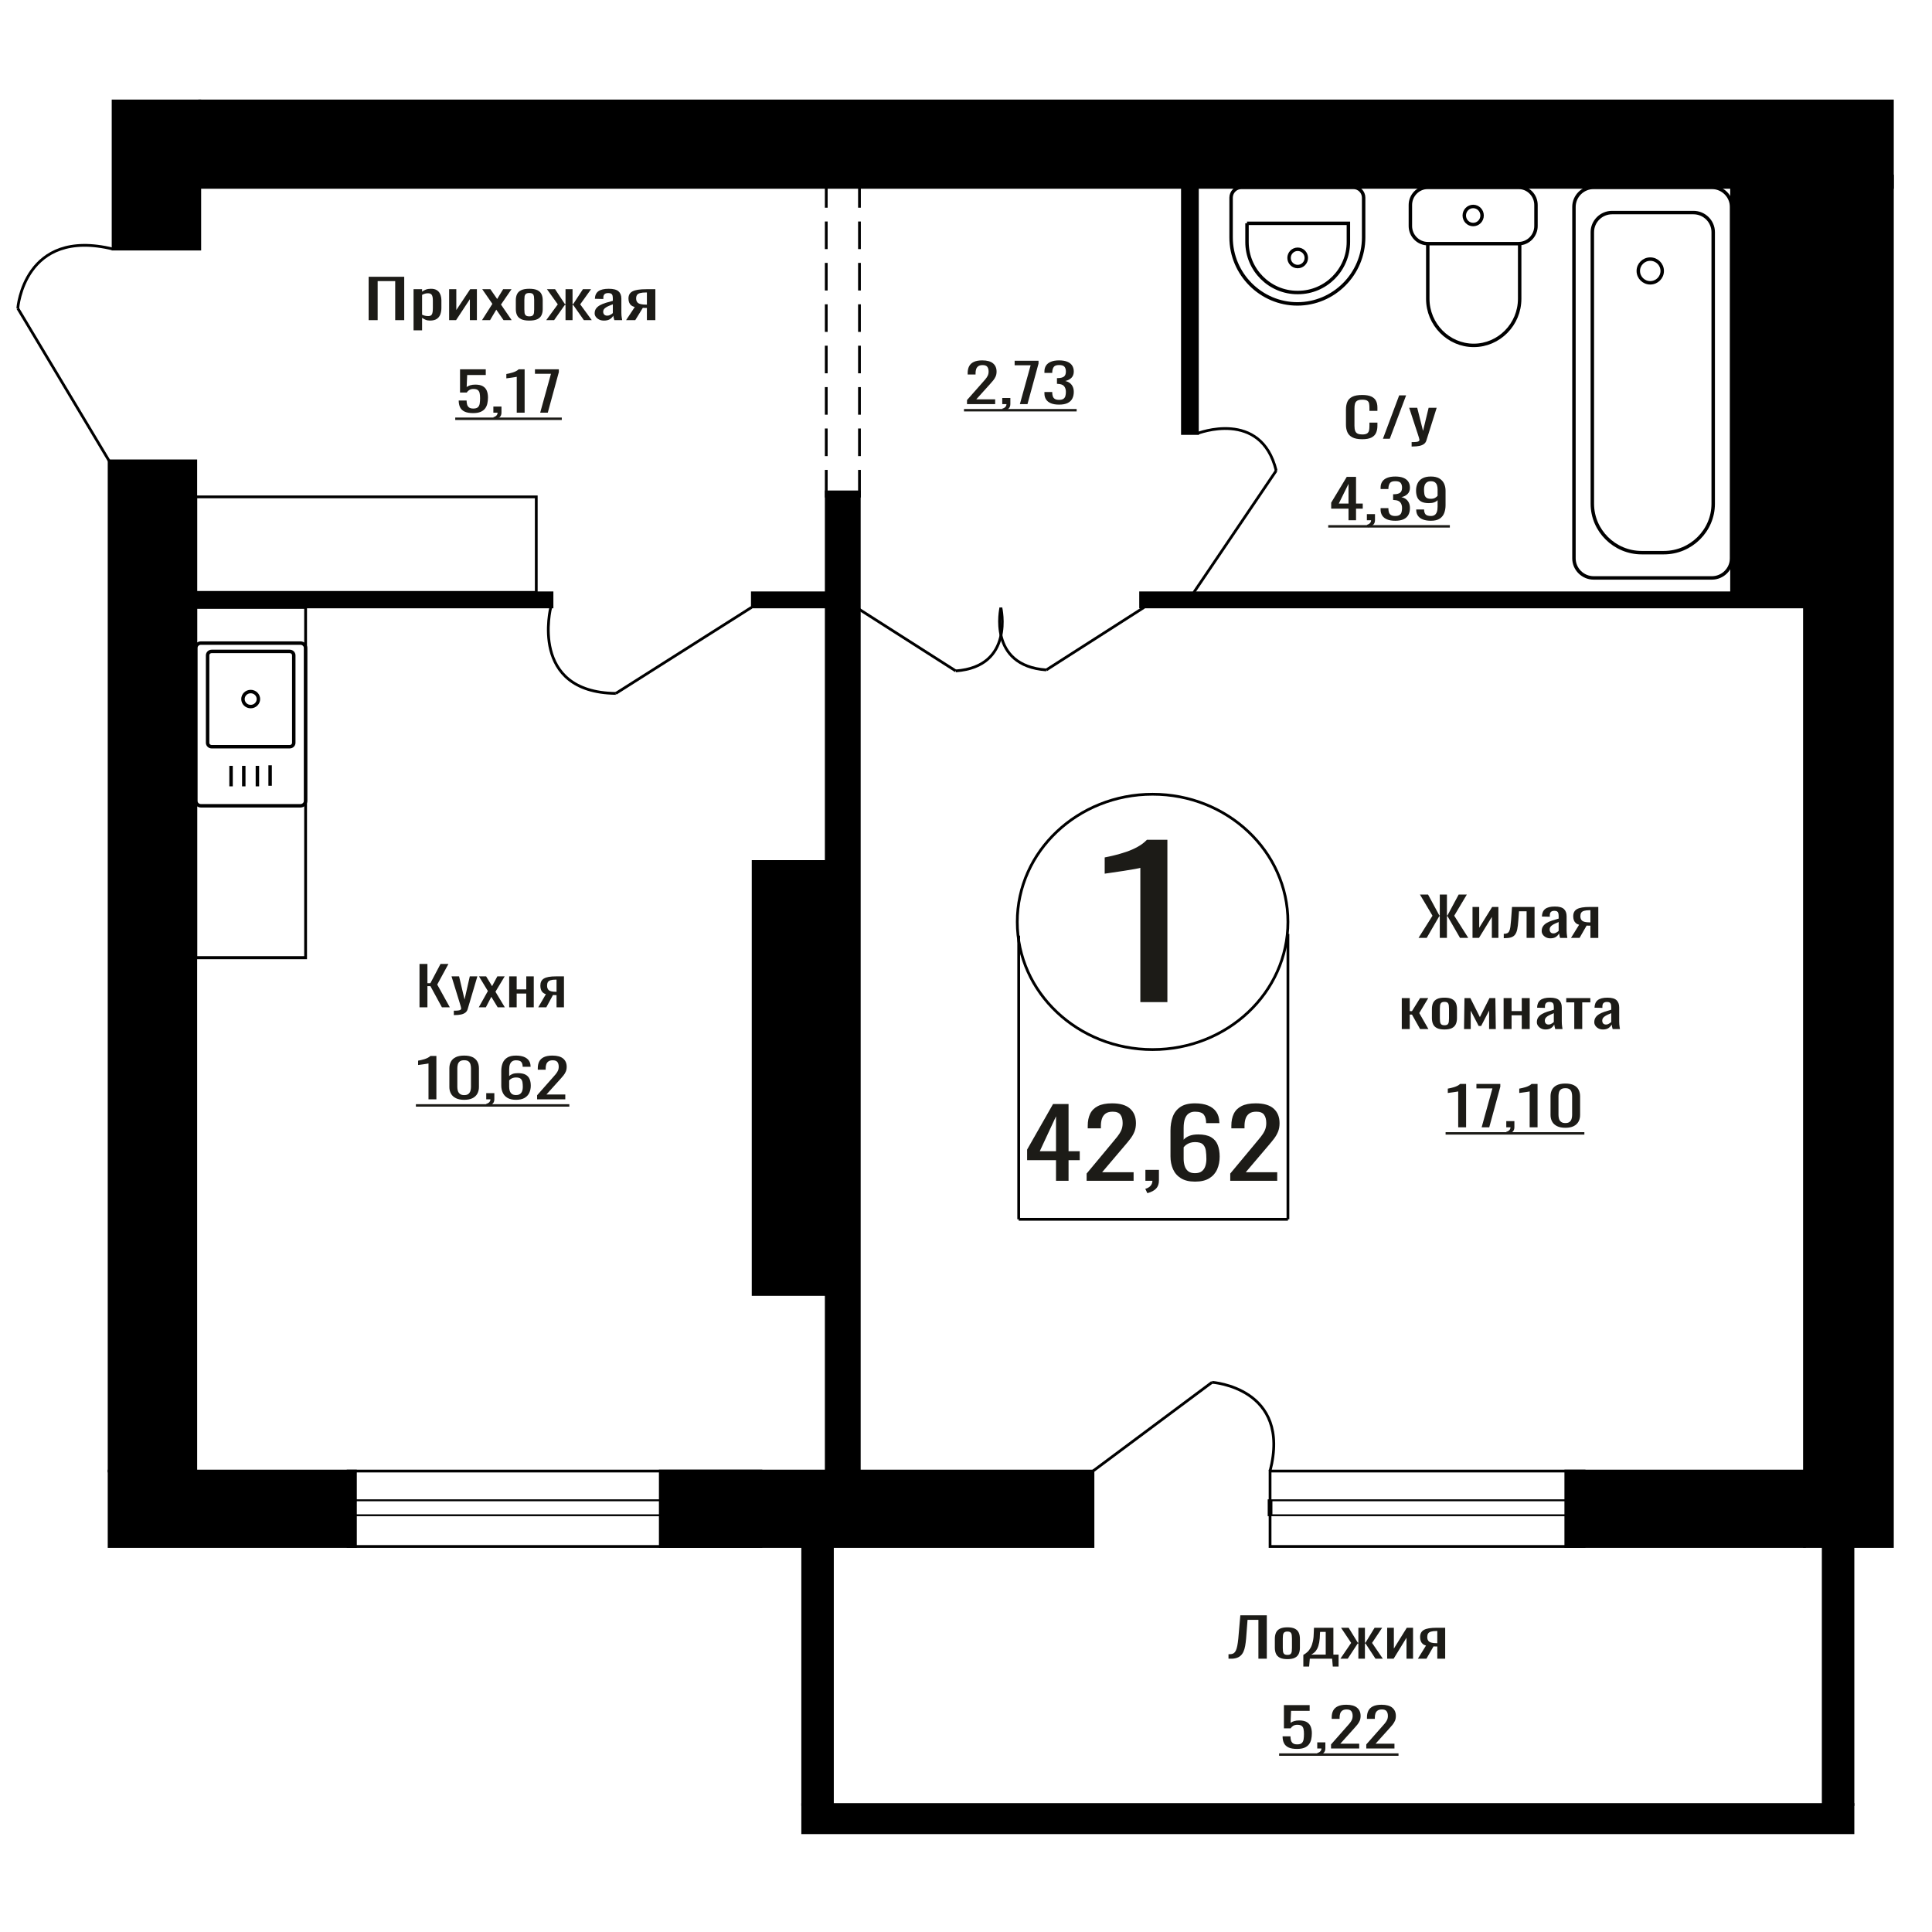 <?xml version="1.0" encoding="UTF-8"?>
<!DOCTYPE svg PUBLIC "-//W3C//DTD SVG 1.1//EN" "http://www.w3.org/Graphics/SVG/1.1/DTD/svg11.dtd">
<!-- Creator: CorelDRAW 2019 -->
<svg xmlns="http://www.w3.org/2000/svg" xml:space="preserve" width="140mm" height="140mm" version="1.1" style="shape-rendering:geometricPrecision; text-rendering:geometricPrecision; image-rendering:optimizeQuality; fill-rule:evenodd; clip-rule:evenodd"
viewBox="0 0 14000 14000"
 xmlns:xlink="http://www.w3.org/1999/xlink">
 <defs>
  <style type="text/css">
   <![CDATA[
    .str1 {stroke:black;stroke-width:25;stroke-miterlimit:22.926}
    .str0 {stroke:black;stroke-width:20;stroke-miterlimit:22.926}
    .str2 {stroke:black;stroke-width:20;stroke-miterlimit:22.926;stroke-dasharray:200 100}
    .fil1 {fill:none}
    .fil3 {fill:black}
    .fil2 {fill:#1C1B17}
    .fil0 {fill:#1C1B17;fill-rule:nonzero}
   ]]>
  </style>
 </defs>
 <g id="Слой_x0020_1">
  <polygon class="fil0" points="3039.9,7299.43 3039.9,6985.1 3097.26,6985.1 3097.26,7124.8 3118.58,7124.8 3192.19,6985.1 3249.56,6985.1 3168.33,7134.5 3259.71,7299.43 3202.35,7299.43 3119.09,7146.15 3097.26,7146.15 3097.26,7299.43 "/>
  <path id="1" class="fil0" d="M3288.63 7355.7l0 -31.82c13.2,0 23.69,-0.45 31.48,-1.36 7.78,-0.91 13.37,-2.59 16.76,-5.05 3.38,-2.45 5.07,-5.88 5.07,-10.28 0,-2.33 -1.19,-7.5 -3.56,-15.52 -2.37,-8.02 -4.9,-16.56 -7.61,-25.61l-58.88 -190.93 54.82 0 39.6 167.64 38.07 -167.64 54.83 0 -70.06 236.72c-3.05,10.86 -8.63,19.47 -16.75,25.8 -8.13,6.34 -18.53,10.93 -31.22,13.78 -12.69,2.85 -28.01,4.27 -45.94,4.27l-6.61 0z"/>
  <polygon id="2" class="fil0" points="3469.36,7299.43 3535.35,7181.46 3470.89,7075.13 3522.66,7075.13 3565.81,7146.15 3603.89,7075.13 3657.18,7075.13 3590.18,7186.5 3658.2,7299.43 3606.43,7299.43 3560.24,7223.37 3520.64,7299.43 "/>
  <polygon id="3" class="fil0" points="3689.69,7299.43 3689.69,7075.13 3744.01,7075.13 3744.01,7169.43 3813.55,7169.43 3813.55,7075.13 3867.86,7075.13 3867.86,7299.43 3813.55,7299.43 3813.55,7199.7 3744.01,7199.7 3744.01,7299.43 "/>
  <path id="4" class="fil0" d="M3900.36 7299.43l55.34 -95.07c-9.48,-2.85 -17.18,-7.12 -23.11,-12.81 -5.91,-5.69 -10.23,-12.68 -12.93,-20.96 -2.71,-8.27 -4.07,-17.59 -4.07,-27.94 0,-11.9 2.02,-22.12 6.09,-30.65 4.06,-8.54 10.49,-15.53 19.3,-20.96 8.79,-5.43 20.47,-9.44 35.02,-12.03 14.56,-2.59 32.49,-3.88 53.82,-3.88l56.85 0 0 224.3 -53.82 0 0 -88.48c-5.41,0 -9.98,-0.06 -13.7,-0.19 -3.72,-0.13 -7.78,-0.33 -12.19,-0.58l-48.22 89.25 -58.38 0zm126.41 -112.54c0.67,0 1.78,0 3.29,0 1.52,0 2.46,0 2.79,0l0 -88.09c-0.33,0 -1.27,0 -2.79,0 -1.51,0 -2.45,0 -2.78,0 -15.91,0 -28.52,1.49 -37.82,4.47 -9.31,2.97 -15.83,7.63 -19.56,13.97 -3.71,6.33 -5.57,14.81 -5.57,25.41 0,14.75 4.3,25.75 12.94,32.99 8.63,7.24 25.13,10.99 49.5,11.25z"/>
  <path class="fil0" d="M8263.32 7261.84l0 -973.05c-1.23,0.96 -14.96,3.87 -41.23,8.71 -26.26,4.84 -55.88,9.68 -88.85,14.52 -32.98,4.84 -62.29,9.2 -87.94,13.07 -25.65,3.88 -39.08,5.81 -40.3,5.81l0 -117.64c20.76,-3.87 44.88,-9.19 72.37,-15.97 27.47,-6.78 55.56,-15.01 84.26,-24.69 28.71,-9.68 56.19,-21.78 82.45,-36.31 26.25,-14.52 48.54,-31.46 66.87,-50.83l148.38 0 0 1176.38 -196.01 0z"/>
  <polygon class="fil0" points="2671.3,2319.95 2671.3,2005.62 2929.12,2005.62 2929.12,2319.95 2863.8,2319.95 2863.8,2037.05 2736.63,2037.05 2736.63,2319.95 "/>
  <path id="1" class="fil0" d="M2996.77 2393.68l0 -298.03 61.85 0 0 17.85c7.31,-5.69 16.18,-10.6 26.59,-14.74 10.4,-4.14 22.73,-6.21 36.99,-6.21 17.36,0 31.12,3.04 41.34,9.12 10.22,6.08 17.83,13.71 22.84,22.89 5,9.19 8.28,18.5 9.83,27.94 1.53,9.44 2.31,17.53 2.31,24.26l0 54.32c0,15.79 -2.31,30.73 -6.95,44.83 -4.61,14.09 -13,25.48 -25.14,34.14 -12.14,8.67 -29.2,13 -51.16,13 -11.94,0 -22.55,-2 -31.8,-6.01 -9.24,-4.01 -17.54,-8.6 -24.85,-13.78l0 90.42 -61.85 0zm106.36 -103.22c10.79,0 18.5,-2.65 23.12,-7.96 4.64,-5.3 7.53,-12.48 8.67,-21.54 1.16,-9.05 1.75,-19.01 1.75,-29.88l0 -54.32c0,-9.32 -0.78,-17.92 -2.33,-25.81 -1.53,-7.89 -4.81,-14.16 -9.82,-18.82 -5.02,-4.66 -12.91,-6.99 -23.7,-6.99 -8.1,0 -15.8,1.17 -23.13,3.5 -7.32,2.32 -13.68,5.04 -19.07,8.15l0 143.58c5.78,2.84 12.34,5.24 19.65,7.18 7.33,1.94 15.61,2.91 24.86,2.91z"/>
  <polygon id="2" class="fil0" points="3254.59,2319.95 3254.59,2095.65 3306.61,2095.65 3306.61,2246.61 3407.19,2095.65 3455.76,2095.65 3455.76,2319.95 3404.88,2319.95 3404.88,2167.83 3304.88,2319.95 "/>
  <polygon id="3" class="fil0" points="3492.74,2319.95 3567.9,2201.98 3494.49,2095.65 3553.45,2095.65 3602.58,2166.67 3645.94,2095.65 3706.63,2095.65 3630.33,2207.02 3707.8,2319.95 3648.83,2319.95 3596.23,2243.89 3551.14,2319.95 "/>
  <path id="4" class="fil0" d="M3835.57 2323.05c-24.67,0 -44.14,-3.36 -58.4,-10.09 -14.26,-6.72 -24.37,-16.29 -30.35,-28.71 -5.97,-12.42 -8.96,-27.04 -8.96,-43.85l0 -65.2c0,-16.81 2.99,-31.43 8.96,-43.85 5.98,-12.42 16.09,-21.99 30.35,-28.71 14.26,-6.73 33.73,-10.09 58.4,-10.09 24.65,0 44.02,3.36 58.09,10.09 14.07,6.72 24.09,16.29 30.07,28.71 5.97,12.42 8.95,27.04 8.95,43.85l0 65.2c0,16.81 -2.98,31.43 -8.95,43.85 -5.98,12.42 -16,21.99 -30.07,28.71 -14.07,6.73 -33.44,10.09 -58.09,10.09zm0 -30.65c11.94,0 20.31,-2.33 25.14,-6.99 4.81,-4.65 7.7,-10.8 8.67,-18.43 0.97,-7.63 1.45,-15.59 1.45,-23.87l0 -70.23c0,-8.54 -0.48,-16.56 -1.45,-24.06 -0.97,-7.51 -3.86,-13.65 -8.67,-18.44 -4.83,-4.78 -13.2,-7.18 -25.14,-7.18 -11.95,0 -20.43,2.4 -25.45,7.18 -5,4.79 -8,10.93 -8.95,18.44 -0.97,7.5 -1.45,15.52 -1.45,24.06l0 70.23c0,8.28 0.48,16.24 1.45,23.87 0.95,7.63 3.95,13.78 8.95,18.43 5.02,4.66 13.5,6.99 25.45,6.99z"/>
  <polygon id="5" class="fil0" points="3958.11,2319.95 4041.93,2205.47 3963.31,2095.65 4022.28,2095.65 4093.39,2203.53 4098,2203.53 4098,2095.65 4148.88,2095.65 4148.88,2203.53 4153.51,2203.53 4224.03,2095.65 4282.99,2095.65 4204.38,2205.47 4288.19,2319.95 4230.97,2319.95 4153.51,2209.74 4148.88,2209.74 4148.88,2319.95 4098,2319.95 4098,2209.74 4092.8,2209.74 4015.34,2319.95 "/>
  <path id="6" class="fil0" d="M4376.07 2323.05c-13.1,0 -24.66,-2.52 -34.68,-7.56 -10.03,-5.05 -17.92,-11.52 -23.7,-19.41 -5.78,-7.89 -8.67,-16.23 -8.67,-25.03 0,-13.97 3.47,-25.74 10.4,-35.31 6.94,-9.57 16.47,-17.66 28.61,-24.25 12.14,-6.6 26.21,-12.36 42.2,-17.27 16,-4.92 32.87,-9.7 50.59,-14.36l0 -15.91c0,-9.05 -0.77,-16.56 -2.32,-22.51 -1.53,-5.95 -4.72,-10.41 -9.53,-13.39 -4.82,-2.97 -12.04,-4.46 -21.68,-4.46 -8.47,0 -15.31,1.3 -20.53,3.88 -5.2,2.59 -8.95,6.28 -11.26,11.06 -2.32,4.79 -3.47,10.41 -3.47,16.88l0 11.26 -61.28 -1.56c0.77,-24.83 9.25,-43.14 25.44,-54.91 16.18,-11.77 41.23,-17.65 75.15,-17.65 33.13,0 56.66,6.08 70.53,18.24 13.86,12.15 20.81,29.75 20.81,52.77l0 102.45c0,6.98 0.28,13.71 0.86,20.18 0.58,6.47 1.36,12.48 2.31,18.04 0.97,5.57 1.83,10.8 2.61,15.72l-56.66 0c-1.16,-4.14 -2.6,-9.38 -4.33,-15.72 -1.74,-6.33 -3,-12.09 -3.76,-17.27 -3.85,8.8 -11.27,17.01 -22.25,24.65 -11,7.63 -26.12,11.44 -45.39,11.44zm24.28 -35.7c6.17,0 11.95,-1.16 17.34,-3.49 5.41,-2.33 10.22,-4.98 14.46,-7.95 4.24,-2.98 7.13,-5.37 8.67,-7.18l0 -63.65c-9.63,3.63 -18.69,7.25 -27.17,10.87 -8.47,3.62 -15.89,7.44 -22.25,11.45 -6.36,4.01 -11.37,8.54 -15.03,13.58 -3.67,5.04 -5.5,10.8 -5.5,17.27 0,9.05 2.5,16.17 7.52,21.34 5.01,5.18 12.32,7.76 21.96,7.76z"/>
  <path id="7" class="fil0" d="M4536.77 2319.95l63.02 -95.07c-10.79,-2.85 -19.56,-7.12 -26.31,-12.81 -6.73,-5.69 -11.65,-12.68 -14.73,-20.96 -3.09,-8.27 -4.64,-17.59 -4.64,-27.94 0,-11.9 2.31,-22.12 6.95,-30.65 4.61,-8.54 11.94,-15.53 21.97,-20.96 10.01,-5.43 23.31,-9.44 39.88,-12.03 16.58,-2.59 37,-3.88 61.28,-3.88l64.75 0 0 224.3 -61.29 0 0 -88.48c-6.17,0 -11.37,-0.06 -15.6,-0.19 -4.24,-0.13 -8.86,-0.33 -13.88,-0.58l-54.91 89.25 -66.49 0zm143.95 -112.54c0.76,0 2.03,0 3.76,0 1.73,0 2.8,0 3.17,0l0 -88.09c-0.37,0 -1.44,0 -3.17,0 -1.73,0 -2.8,0 -3.18,0 -18.11,0 -32.47,1.49 -43.06,4.47 -10.61,2.97 -18.03,7.63 -22.27,13.97 -4.23,6.33 -6.35,14.81 -6.35,25.41 0,14.75 4.9,25.75 14.73,32.99 9.84,7.24 28.62,10.99 56.37,11.25z"/>
  <ellipse class="fil1 str0" cx="8352.15" cy="6680.46" rx="980.65" ry="925.11"/>
  <line class="fil1 str0" x1="7381.89" y1="6780.12" x2="7381.89" y2= "8835.51" />
  <line class="fil1 str0" x1="9332.81" y1="6767.39" x2="9332.81" y2= "8835.5" />
  <line class="fil1 str0" x1="7381.89" y1="8835.5" x2="9332.81" y2= "8835.5" />
  <path class="fil0" d="M7652.26 8556.26l0 -149.02 -209.39 0 0 -76.91 187.99 -330.31 112.27 0 0 341.99 81.08 0 0 65.23 -81.08 0 0 149.02 -90.87 0zm-117.62 -214.25l117.62 0 0 -252.71 -117.62 252.71z"/>
  <path id="1" class="fil0" d="M7874.11 8556.26l0 -52.19 183.55 -220.43c13.66,-16.48 26.28,-31.82 37.86,-46.01 11.58,-14.2 21.08,-29.19 28.52,-44.98 7.42,-15.8 11.13,-34 11.13,-54.6 0,-25.63 -5.35,-45.78 -16.04,-60.43 -10.69,-14.65 -29.4,-21.97 -56.13,-21.97 -22.57,0 -40.09,4.81 -52.57,14.42 -12.47,9.61 -21.09,22.2 -25.83,37.77 -4.77,15.56 -7.14,32.27 -7.14,50.13l0 18.54 -95.33 0 0 -19.23c0,-33.42 5.79,-62.15 17.38,-86.18 11.57,-24.04 30.28,-42.69 56.13,-55.97 25.83,-13.27 60.13,-19.91 102.9,-19.91 58.22,0 101.58,12.7 130.09,38.11 28.51,25.41 42.77,60.55 42.77,105.41 0,23.81 -3.72,44.64 -11.14,62.49 -7.42,17.86 -17.08,34.57 -28.96,50.13 -11.87,15.57 -24.94,31.59 -39.2,48.07l-165.73 195.03 228.1 0 0 61.8 -340.36 0z"/>
  <path id="2" class="fil0" d="M8314.26 8646.22l-15.14 -31.59c16.04,-4.12 28.66,-11.33 37.86,-21.63 9.21,-10.3 13.82,-22.55 13.82,-36.74l-50.79 0 0 -78.97 98 0 0 77.6c0,24.26 -6.82,43.6 -20.48,58.02 -13.67,14.42 -34.75,25.53 -63.27,33.31z"/>
  <path id="3" class="fil0" d="M8659.07 8562.44c-41.57,0 -75.44,-8.13 -101.57,-24.38 -26.13,-16.25 -45.29,-38.22 -57.46,-65.92 -12.19,-27.7 -18.27,-58.49 -18.27,-92.36l0 -187.48c0,-36.16 5.34,-69.13 16.03,-98.88 10.7,-29.76 28.96,-53.57 54.8,-71.42 25.84,-17.85 61.33,-26.78 106.47,-26.78 37.43,0 69.05,5.26 94.9,15.79 25.83,10.53 45.73,25.87 59.69,46.01 13.97,20.15 21.24,44.64 21.83,73.48 0,0.92 0.15,2.17 0.45,3.78 0.3,1.6 0.44,3.09 0.44,4.46l-96.22 0c0,-27.01 -5.64,-47.61 -16.93,-61.8 -11.29,-14.2 -32.67,-21.29 -64.16,-21.29 -17.22,0 -32.07,4.23 -44.54,12.7 -12.47,8.47 -21.84,21.41 -28.07,38.8 -6.24,17.4 -9.35,39.83 -9.35,67.3l0 84.46c9.49,-11.44 23.01,-20.71 40.53,-27.81 17.53,-7.09 39.05,-10.64 64.6,-10.64 39.8,0 70.99,6.64 93.55,19.91 22.58,13.28 38.61,31.94 48.13,55.97 9.49,24.04 14.24,52.3 14.24,84.81 0,33.42 -5.93,63.86 -17.81,91.33 -11.89,27.47 -30.9,49.33 -57.03,65.58 -26.13,16.25 -60.89,24.38 -104.25,24.38zm0 -61.12c21.39,0 38.02,-4.69 49.9,-14.07 11.89,-9.39 20.35,-21.86 25.39,-37.43 5.05,-15.57 7.58,-32.5 7.58,-50.82 0,-21.97 -1.34,-42.34 -4.01,-61.11 -2.67,-18.77 -9.65,-33.77 -20.94,-44.98 -11.29,-11.22 -30.6,-16.83 -57.92,-16.83 -13.07,0 -24.94,1.83 -35.63,5.5 -10.69,3.66 -19.9,8.35 -27.62,14.07 -7.72,5.73 -13.96,11.79 -18.71,18.2l0 83.09c0,18.77 2.51,36.17 7.56,52.19 5.06,16.03 13.52,28.73 25.41,38.12 11.87,9.38 28.2,14.07 48.99,14.07z"/>
  <path id="4" class="fil0" d="M8914.8 8556.26l0 -52.19 183.55 -220.43c13.66,-16.48 26.28,-31.82 37.86,-46.01 11.58,-14.2 21.08,-29.19 28.52,-44.98 7.42,-15.8 11.13,-34 11.13,-54.6 0,-25.63 -5.35,-45.78 -16.04,-60.43 -10.69,-14.65 -29.4,-21.97 -56.13,-21.97 -22.57,0 -40.09,4.81 -52.57,14.42 -12.47,9.61 -21.09,22.2 -25.83,37.77 -4.77,15.56 -7.14,32.27 -7.14,50.13l0 18.54 -95.33 0 0 -19.23c0,-33.42 5.79,-62.15 17.38,-86.18 11.57,-24.04 30.28,-42.69 56.13,-55.97 25.83,-13.27 60.13,-19.91 102.9,-19.91 58.22,0 101.58,12.7 130.09,38.11 28.51,25.41 42.77,60.55 42.77,105.41 0,23.81 -3.72,44.64 -11.14,62.49 -7.42,17.86 -17.08,34.57 -28.96,50.13 -11.87,15.57 -24.94,31.59 -39.2,48.07l-165.73 195.03 228.1 0 0 61.8 -340.36 0z"/>
  <path class="fil0" d="M3428.69 2993.51c-26.01,0 -46.66,-3.62 -61.99,-10.86 -15.31,-7.24 -26.27,-17.72 -32.85,-31.43 -6.6,-13.72 -9.89,-30.01 -9.89,-48.9l57.17 0c0,9.31 1.08,18.43 3.21,27.36 2.13,8.92 6.68,16.3 13.63,22.12 6.94,5.82 17.55,8.73 31.78,8.73 15.69,0 26.91,-3.3 33.67,-9.9 6.77,-6.59 11.04,-15.52 12.83,-26.77 1.78,-11.26 2.67,-24 2.67,-38.23 0,-14.23 -1.07,-26.32 -3.2,-36.28 -2.14,-9.96 -6.6,-17.59 -13.36,-22.9 -6.77,-5.3 -17.46,-7.95 -32.07,-7.95 -11.75,0 -21.73,2.65 -29.92,7.95 -8.19,5.31 -14.25,11.32 -18.16,18.05l-48.64 0 0 -168.42 186.5 0 0 41.52 -134.66 0 -3.74 86.93c7.12,-5.43 15.94,-9.7 26.45,-12.81 10.51,-3.1 22.53,-4.65 36.06,-4.65 23.52,0 41.96,4.01 55.32,12.03 13.35,8.02 22.79,19.01 28.31,32.98 5.52,13.97 8.29,30.01 8.29,48.12 0,16.04 -1.61,30.98 -4.81,44.82 -3.21,13.84 -8.83,25.87 -16.84,36.09 -8.01,10.22 -18.96,18.18 -32.85,23.87 -13.9,5.69 -31.54,8.53 -52.91,8.53z"/>
  <path id="1" class="fil0" d="M3583.66 3041.25l-9.09 -17.85c9.62,-2.33 17.18,-6.41 22.71,-12.23 5.52,-5.82 8.29,-12.74 8.29,-20.76l-30.46 0 0 -44.63 58.78 0 0 43.85c0,13.72 -4.1,24.65 -12.3,32.79 -8.19,8.15 -20.83,14.43 -37.93,18.83z"/>
  <path id="2" class="fil0" d="M3744.5 2990.41l0 -260c-0.36,0.26 -4.36,1.03 -12.02,2.33 -7.67,1.29 -16.3,2.59 -25.91,3.88 -9.63,1.29 -18.18,2.46 -25.66,3.49 -7.47,1.04 -11.4,1.55 -11.76,1.55l0 -31.43c6.06,-1.03 13.1,-2.46 21.11,-4.27 8.02,-1.81 16.21,-4.01 24.58,-6.59 8.37,-2.59 16.39,-5.83 24.04,-9.71 7.67,-3.88 14.17,-8.4 19.52,-13.58l43.27 0 0 314.33 -57.17 0z"/>
  <polygon id="3" class="fil0" points="3914.42,2990.41 3992.44,2708.68 3876.49,2708.68 3876.49,2676.08 4049.61,2676.08 4049.61,2696.26 3969.46,2990.41 "/>
  <polygon id="4" class="fil2" points="3298.84,3025.69 4070.98,3025.69 4070.98,3043.33 3298.84,3043.33 "/>
  <path class="fil0" d="M9871.08 3182.75c-30.96,0 -55,-4.65 -72.1,-13.97 -17.11,-9.31 -29,-21.86 -35.65,-37.64 -6.67,-15.78 -10,-33.37 -10,-52.78l0 -110.98c0,-21.21 3.33,-39.71 10,-55.49 6.65,-15.78 18.54,-28.01 35.65,-36.68 17.1,-8.66 41.14,-13 72.1,-13 27.38,0 49.07,3.63 65.1,10.87 16.02,7.24 27.55,17.59 34.56,31.05 7.03,13.45 10.54,29.62 10.54,48.5l0 24.84 -57.79 0 0 -22.12c0,-11.64 -0.82,-21.93 -2.44,-30.85 -1.61,-8.93 -6.03,-15.85 -13.24,-20.76 -7.19,-4.92 -19.26,-7.38 -36.19,-7.38 -17.28,0 -29.88,2.66 -37.8,7.96 -7.92,5.3 -13.06,12.81 -15.4,22.51 -2.34,9.7 -3.5,21.02 -3.5,33.95l0 124.57c0,15.78 1.79,28.26 5.4,37.45 3.59,9.18 9.53,15.71 17.81,19.59 8.29,3.88 19.45,5.83 33.49,5.83 16.57,0 28.46,-2.66 35.65,-7.96 7.21,-5.3 11.71,-12.61 13.52,-21.93 1.79,-9.31 2.7,-20.17 2.7,-32.59l0 -23.29 57.79 0 0 23.29c0,19.14 -3.24,36.02 -9.73,50.64 -6.47,14.62 -17.63,26 -33.49,34.15 -15.84,8.15 -38.17,12.22 -66.98,12.22z"/>
  <polygon id="1" class="fil0" points="10021.24,3179.26 10139,2864.93 10189.24,2864.93 10070.95,3179.26 "/>
  <path id="2" class="fil0" d="M10229.2 3235.53l0 -31.82c14.05,0 25.21,-0.45 33.49,-1.36 8.29,-0.91 14.23,-2.59 17.83,-5.05 3.61,-2.45 5.41,-5.88 5.41,-10.28 0,-2.33 -1.27,-7.5 -3.79,-15.52 -2.52,-8.02 -5.22,-16.56 -8.1,-25.61l-62.65 -190.93 58.33 0 42.14 167.64 40.5 -167.64 58.34 0 -74.54 236.72c-3.24,10.86 -9.19,19.47 -17.83,25.8 -8.64,6.34 -19.71,10.93 -33.21,13.78 -13.5,2.85 -29.8,4.27 -48.89,4.27l-7.03 0z"/>
  <path class="fil1 str1" d="M10346.19 1357.61l658.05 0c69.34,0 126.06,57.56 126.06,127.92l0 152.09c0,70.36 -56.72,127.93 -126.06,127.93l-658.05 0c-69.34,0 -126.06,-57.57 -126.06,-127.93l0 -152.09c0,-70.36 56.72,-127.92 126.06,-127.92zm0 407.94l665.92 0 0 399.38c0,185.84 -149.82,337.88 -332.95,337.88l-0.01 0c-183.13,0 -332.96,-152.04 -332.96,-337.88l0 -399.38zm329.02 -269.45c35.64,0 64.53,29.32 64.53,65.48 0,36.17 -28.89,65.48 -64.53,65.48 -35.63,0 -64.52,-29.31 -64.52,-65.48 0,-36.16 28.89,-65.48 64.52,-65.48z"/>
  <path class="fil1 str1" d="M2214.49 4696.1l0 1106.86c0,19.85 -16.71,36.1 -37.14,36.1l-721.55 0c-20.42,0 -37.14,-16.25 -37.14,-36.1l0 -1106.86c0,-19.86 16.72,-36.11 37.14,-36.11l721.55 0c20.43,0 37.14,16.25 37.14,36.11zm-85.71 52.63l0 633.82c0,15.59 -13.1,28.33 -29.13,28.33l-566.14 0c-16.03,0 -29.14,-12.74 -29.14,-28.33l0 -633.82c0,-15.58 13.11,-28.32 29.14,-28.32l566.14 0c16.03,0 29.13,12.74 29.13,28.32zm-256.2 316.91c0,30.08 -25.07,54.46 -56,54.46 -30.93,0 -56,-24.38 -56,-54.46 0,-30.07 25.07,-54.45 56,-54.45 30.93,0 56,24.38 56,54.45zm84.79 479.85l0 148.42m-92.15 -144.3l0 148.43m-98.73 -148.43l0 148.43m-92.14 -148.43l0 148.43"/>
  <path class="fil0" d="M3105.04 7966.18l0 -260c-0.35,0.26 -4.36,1.03 -12.02,2.33 -7.67,1.29 -16.3,2.59 -25.91,3.88 -9.63,1.29 -18.18,2.46 -25.65,3.49 -7.48,1.04 -11.41,1.55 -11.76,1.55l0 -31.43c6.05,-1.03 13.09,-2.46 21.11,-4.27 8.01,-1.81 16.2,-4.01 24.57,-6.59 8.38,-2.59 16.39,-5.83 24.05,-9.71 7.67,-3.88 14.17,-8.4 19.51,-13.58l43.28 0 0 314.33 -57.18 0z"/>
  <path id="1" class="fil0" d="M3363.67 7969.67c-24.58,0 -44.79,-4.01 -60.66,-12.03 -15.85,-8.02 -27.61,-19.01 -35.26,-32.98 -7.66,-13.97 -11.49,-29.88 -11.49,-47.73l0 -135.44c0,-18.36 3.74,-34.47 11.23,-48.31 7.47,-13.84 19.14,-24.64 34.99,-32.4 15.86,-7.76 36.25,-11.65 61.19,-11.65 24.94,0 45.23,3.89 60.92,11.65 15.67,7.76 27.25,18.56 34.72,32.4 7.48,13.84 11.23,29.95 11.23,48.31l0 135.44c0,18.11 -3.83,34.15 -11.49,48.12 -7.67,13.97 -19.33,24.9 -35,32.79 -15.67,7.89 -35.8,11.83 -60.38,11.83zm0 -34.15c13.53,0 23.78,-2.84 30.72,-8.53 6.95,-5.7 11.76,-13 14.43,-21.93 2.67,-8.92 4.01,-18.17 4.01,-27.75l0 -136.2c0,-10.09 -1.26,-19.6 -3.75,-28.53 -2.49,-8.92 -7.21,-16.1 -14.15,-21.53 -6.96,-5.44 -17.37,-8.15 -31.26,-8.15 -13.9,0 -24.4,2.71 -31.53,8.15 -7.12,5.43 -11.93,12.61 -14.44,21.53 -2.49,8.93 -3.73,18.44 -3.73,28.53l0 136.2c0,9.58 1.34,18.83 4.01,27.75 2.67,8.93 7.66,16.23 14.95,21.93 7.32,5.69 17.56,8.53 30.74,8.53z"/>
  <path id="2" class="fil0" d="M3531.99 8017.02l-9.09 -17.85c9.63,-2.33 17.19,-6.41 22.71,-12.23 5.52,-5.82 8.29,-12.74 8.29,-20.76l-30.46 0 0 -44.63 58.78 0 0 43.85c0,13.72 -4.1,24.65 -12.29,32.79 -8.2,8.15 -20.84,14.43 -37.94,18.83z"/>
  <path id="3" class="fil0" d="M3738.78 7969.67c-24.93,0 -45.23,-4.59 -60.91,-13.77 -15.67,-9.19 -27.16,-21.61 -34.47,-37.26 -7.3,-15.65 -10.95,-33.05 -10.95,-52.19l0 -105.94c0,-20.44 3.21,-39.07 9.62,-55.88 6.41,-16.82 17.36,-30.27 32.86,-40.36 15.5,-10.09 36.78,-15.14 63.85,-15.14 22.45,0 41.42,2.98 56.92,8.93 15.49,5.95 27.42,14.62 35.8,26 8.37,11.38 12.73,25.22 13.09,41.52 0,0.52 0.08,1.23 0.26,2.14 0.18,0.9 0.28,1.74 0.28,2.52l-57.72 0c0,-15.26 -3.38,-26.91 -10.15,-34.93 -6.76,-8.02 -19.6,-12.03 -38.48,-12.03 -10.32,0 -19.23,2.4 -26.71,7.18 -7.48,4.79 -13.09,12.1 -16.84,21.93 -3.73,9.83 -5.6,22.51 -5.6,38.03l0 47.73c5.7,-6.47 13.79,-11.71 24.31,-15.72 10.51,-4.01 23.43,-6.01 38.74,-6.01 23.86,0 42.57,3.75 56.11,11.25 13.54,7.5 23.15,18.05 28.85,31.63 5.7,13.58 8.55,29.56 8.55,47.92 0,18.89 -3.57,36.09 -10.69,51.62 -7.12,15.52 -18.52,27.87 -34.2,37.06 -15.67,9.18 -36.5,13.77 -62.52,13.77zm0 -34.53c12.82,0 22.81,-2.66 29.93,-7.96 7.13,-5.3 12.2,-12.35 15.23,-21.15 3.03,-8.8 4.54,-18.37 4.54,-28.72 0,-12.41 -0.8,-23.93 -2.41,-34.53 -1.6,-10.61 -5.78,-19.08 -12.54,-25.42 -6.78,-6.34 -18.36,-9.51 -34.75,-9.51 -7.83,0 -14.95,1.04 -21.37,3.11 -6.41,2.07 -11.93,4.72 -16.56,7.95 -4.63,3.24 -8.37,6.66 -11.22,10.28l0 46.96c0,10.61 1.51,20.44 4.54,29.49 3.03,9.06 8.1,16.24 15.23,21.54 7.12,5.3 16.92,7.96 29.38,7.96z"/>
  <path id="4" class="fil0" d="M3892.14 7966.18l0 -29.49 110.07 -124.57c8.2,-9.31 15.77,-17.98 22.71,-26 6.95,-8.02 12.66,-16.49 17.1,-25.42 4.46,-8.92 6.68,-19.21 6.68,-30.85 0,-14.49 -3.21,-25.87 -9.61,-34.15 -6.42,-8.28 -17.64,-12.42 -33.67,-12.42 -13.53,0 -24.04,2.72 -31.53,8.15 -7.48,5.44 -12.64,12.55 -15.49,21.35 -2.85,8.79 -4.27,18.24 -4.27,28.33l0 10.47 -57.19 0 0 -10.86c0,-18.89 3.49,-35.12 10.43,-48.7 6.94,-13.59 18.16,-24.13 33.67,-31.63 15.49,-7.5 36.06,-11.26 61.71,-11.26 34.91,0 60.92,7.18 78.02,21.54 17.09,14.36 25.64,34.22 25.64,59.57 0,13.45 -2.22,25.22 -6.68,35.31 -4.45,10.09 -10.24,19.54 -17.36,28.33 -7.12,8.8 -14.97,17.85 -23.51,27.17l-99.39 110.2 136.79 0 0 34.93 -204.12 0z"/>
  <polygon id="5" class="fil2" points="3013.67,8001.46 4125.65,8001.46 4125.65,8019.1 3013.67,8019.1 "/>
  <path class="fil1 str1" d="M11681.76 1540.37l589.72 0c78.68,0 143.05,63.8 143.05,141.78l0 1968.15c0,194.97 -160.93,354.48 -357.63,354.48l-160.56 0c-196.71,0 -357.63,-159.51 -357.63,-354.48l0 -1968.15c0,-77.98 64.37,-141.78 143.05,-141.78zm-133.2 -182.76l856.1 0c78.69,0 143.06,63.81 143.06,141.78l0 2546.74c0,77.99 -64.37,141.78 -143.06,141.78l-856.1 0c-78.67,0 -143.05,-63.79 -143.05,-141.78l0 -2546.74c0,-77.97 64.38,-141.78 143.05,-141.78zm409.82 519.95c47.86,0 86.66,38.46 86.66,85.91 0,47.43 -38.8,85.9 -86.66,85.9 -47.87,0 -86.67,-38.47 -86.67,-85.9 0,-47.45 38.8,-85.91 86.67,-85.91z"/>
  <path class="fil0" d="M9771.85 3770.06l0 -84.21 -125.58 0 0 -43.46 112.75 -186.66 67.34 0 0 193.26 48.62 0 0 36.86 -48.62 0 0 84.21 -54.51 0zm-70.54 -121.07l70.54 0 0 -142.81 -70.54 142.81z"/>
  <path id="1" class="fil0" d="M9913.45 3820.9l-9.09 -17.85c9.63,-2.33 17.19,-6.41 22.71,-12.23 5.52,-5.82 8.29,-12.74 8.29,-20.76l-30.46 0 0 -44.63 58.78 0 0 43.85c0,13.72 -4.1,24.65 -12.29,32.79 -8.2,8.15 -20.84,14.43 -37.94,18.83z"/>
  <path id="2" class="fil0" d="M10110.1 3773.55c-23.52,0 -43.12,-3.23 -58.79,-9.7 -15.67,-6.47 -27.43,-15.78 -35.26,-27.94 -7.84,-12.16 -11.76,-26.52 -11.76,-43.07l0 -10.48 56.65 0c0,1.03 0,2.13 0,3.3 0,1.16 0,2.39 0,3.68 0.36,9.32 1.86,17.72 4.54,25.23 2.67,7.5 7.48,13.45 14.42,17.85 6.95,4.4 17.02,6.6 30.2,6.6 13.89,0 24.4,-2.4 31.51,-7.18 7.14,-4.79 11.94,-11.58 14.44,-20.38 2.49,-8.79 3.74,-18.88 3.74,-30.27 0,-16.55 -4.19,-30.07 -12.56,-40.55 -8.37,-10.48 -23.06,-16.23 -44.09,-17.27 -1.06,-0.26 -2.39,-0.38 -4.01,-0.38 -1.59,0 -2.93,0 -4,0l0 -41.53c1.07,0 2.31,0 3.74,0 1.42,0 2.67,0 3.75,0 20.3,-0.51 34.91,-4.4 43.81,-11.64 8.9,-7.24 13.36,-19.27 13.36,-36.09 0,-14.23 -3.3,-25.61 -9.89,-34.15 -6.59,-8.54 -19.67,-12.8 -39.27,-12.8 -19.59,0 -32.6,4.72 -39.01,14.16 -6.41,9.44 -9.98,21.54 -10.68,36.28 0,1.04 0,2.14 0,3.3 0,1.17 0,2.27 0,3.3l-56.65 0 0 -10.48c0,-16.81 3.92,-31.17 11.76,-43.07 7.83,-11.9 19.68,-21.09 35.54,-27.55 15.85,-6.47 35.52,-9.71 59.04,-9.71 23.87,0 43.64,3.24 59.31,9.71 15.67,6.46 27.43,15.71 35.26,27.74 7.84,12.03 11.76,26.46 11.76,43.27 0,18.89 -5.6,34.02 -16.82,45.4 -11.23,11.39 -26.28,19.15 -45.15,23.29 13.17,2.84 24.3,7.76 33.39,14.74 9.08,6.99 16.12,15.85 21.11,26.59 4.98,10.73 7.47,23.22 7.47,37.44 0,18.63 -3.56,34.86 -10.68,48.71 -7.14,13.84 -18.52,24.57 -34.21,32.2 -15.67,7.64 -36.32,11.45 -61.97,11.45z"/>
  <path id="3" class="fil0" d="M10368.71 3773.55c-22.44,0 -41.59,-3.04 -57.44,-9.12 -15.85,-6.08 -27.88,-14.94 -36.07,-26.58 -8.2,-11.64 -12.47,-25.74 -12.82,-42.3 0,-0.51 0,-1.1 0,-1.74 0,-0.65 0,-1.23 0,-1.75l57.17 0c0,15 3.39,26.58 10.16,34.73 6.76,8.15 19.94,12.23 39.53,12.23 10.69,0 19.6,-2.4 26.73,-7.18 7.12,-4.79 12.46,-12.16 16.03,-22.12 3.55,-9.96 5.34,-22.58 5.34,-37.84l0 -47.73c-5.34,6.47 -13.27,11.71 -23.78,15.72 -10.51,4.01 -23.6,6.01 -39.27,6.01 -23.88,0 -42.58,-3.82 -56.11,-11.45 -13.54,-7.63 -23.07,-18.24 -28.59,-31.82 -5.52,-13.58 -8.29,-29.43 -8.29,-47.54 0,-19.14 3.57,-36.41 10.7,-51.8 7.12,-15.39 18.6,-27.62 34.47,-36.67 15.85,-9.06 36.6,-13.59 62.24,-13.59 24.93,0 45.24,4.6 60.91,13.78 15.69,9.19 27.17,21.54 34.47,37.06 7.31,15.52 10.96,32.86 10.96,52l0 105.55c0,20.18 -3.21,38.81 -9.63,55.88 -6.4,17.08 -17.26,30.73 -32.59,40.94 -15.31,10.22 -36.68,15.33 -64.12,15.33zm0 -159.1c12.47,0 22.62,-2.27 30.45,-6.79 7.85,-4.53 13.9,-9.51 18.18,-14.94l0 -46.57c0,-10.87 -1.43,-20.76 -4.28,-29.69 -2.85,-8.92 -7.84,-16.04 -14.96,-21.34 -7.13,-5.3 -16.92,-7.96 -29.39,-7.96 -12.47,0 -22.35,2.72 -29.65,8.15 -7.31,5.44 -12.48,12.49 -15.51,21.15 -3.02,8.67 -4.53,18.18 -4.53,28.53 0,12.41 0.8,23.93 2.4,34.53 1.61,10.61 5.88,19.08 12.82,25.42 6.95,6.34 18.44,9.51 34.47,9.51z"/>
  <polygon id="4" class="fil2" points="9624.9,3805.34 10506.05,3805.34 10506.05,3822.98 9624.9,3822.98 "/>
  <polygon id="5" class="fil2" points="10506.05,3805.34 10506.05,3805.34 10506.05,3822.98 10506.05,3822.98 "/>
  <polygon id="6" class="fil2" points="9624.9,4465.82 9624.9,4465.82 9624.9,4483.46 9624.9,4483.46 "/>
  <polygon id="7" class="fil2" points="9624.9,4465.82 9624.9,4465.82 9624.9,4483.46 9624.9,4483.46 "/>
  <path class="fil1 str1" d="M8995.63 1357.61l811.18 0c41.07,0 74.67,33.68 74.67,74.87l0 288.13c0,264.9 -216.11,481.61 -480.25,481.61l-0.02 0c-264.14,0 -480.24,-216.71 -480.24,-481.61l0 -288.13c0,-41.19 33.59,-74.87 74.66,-74.87zm40.62 260.57l734.62 0 0 135.72c0,201.11 -164.08,365.66 -364.63,365.66l-5.37 0c-200.54,0 -364.62,-164.55 -364.62,-365.66l0 -135.72zm367.31 188.03c34.51,0 62.48,28.05 62.48,62.67 0,34.6 -27.97,62.66 -62.48,62.66 -34.51,0 -62.49,-28.06 -62.49,-62.66 0,-34.62 27.98,-62.67 62.49,-62.67z"/>
  <path class="fil0" d="M9398.84 12673.37c-26.01,0 -46.67,-3.62 -61.99,-10.86 -15.31,-7.24 -26.28,-17.72 -32.86,-31.43 -6.59,-13.72 -9.88,-30.01 -9.88,-48.9l57.17 0c0,9.31 1.07,18.43 3.21,27.36 2.13,8.92 6.67,16.3 13.63,22.12 6.94,5.82 17.54,8.73 31.78,8.73 15.68,0 26.91,-3.3 33.67,-9.9 6.77,-6.59 11.04,-15.52 12.83,-26.77 1.78,-11.26 2.67,-24 2.67,-38.23 0,-14.23 -1.07,-26.32 -3.21,-36.28 -2.13,-9.96 -6.59,-17.59 -13.35,-22.9 -6.78,-5.3 -17.46,-7.95 -32.07,-7.95 -11.75,0 -21.73,2.65 -29.93,7.95 -8.19,5.31 -14.25,11.32 -18.16,18.05l-48.63 0 0 -168.42 186.5 0 0 41.52 -134.66 0 -3.74 86.93c7.11,-5.43 15.94,-9.7 26.45,-12.81 10.5,-3.1 22.52,-4.65 36.06,-4.65 23.52,0 41.96,4.01 55.31,12.03 13.36,8.02 22.79,19.01 28.31,32.98 5.53,13.97 8.29,30.01 8.29,48.12 0,16.04 -1.61,30.98 -4.8,44.82 -3.21,13.84 -8.83,25.87 -16.84,36.09 -8.02,10.22 -18.96,18.18 -32.86,23.87 -13.89,5.69 -31.53,8.53 -52.9,8.53z"/>
  <path id="1" class="fil0" d="M9553.8 12721.11l-9.08 -17.85c9.62,-2.33 17.18,-6.41 22.7,-12.23 5.52,-5.82 8.29,-12.74 8.29,-20.76l-30.46 0 0 -44.63 58.79 0 0 43.85c0,13.72 -4.11,24.65 -12.3,32.79 -8.19,8.15 -20.83,14.43 -37.94,18.83z"/>
  <path id="2" class="fil0" d="M9645.18 12670.27l0 -29.49 110.08 -124.57c8.19,-9.31 15.76,-17.98 22.7,-26 6.96,-8.02 12.66,-16.49 17.1,-25.42 4.47,-8.92 6.68,-19.21 6.68,-30.85 0,-14.49 -3.21,-25.87 -9.61,-34.15 -6.42,-8.28 -17.64,-12.42 -33.67,-12.42 -13.53,0 -24.04,2.72 -31.53,8.15 -7.48,5.44 -12.64,12.55 -15.49,21.35 -2.85,8.79 -4.27,18.24 -4.27,28.33l0 10.47 -57.18 0 0 -10.86c0,-18.89 3.48,-35.12 10.42,-48.7 6.94,-13.59 18.16,-24.13 33.67,-31.63 15.49,-7.5 36.06,-11.26 61.71,-11.26 34.91,0 60.92,7.18 78.02,21.54 17.09,14.36 25.64,34.22 25.64,59.57 0,13.45 -2.22,25.22 -6.68,35.31 -4.44,10.09 -10.24,19.54 -17.36,28.33 -7.12,8.8 -14.97,17.85 -23.51,27.17l-99.39 110.2 136.79 0 0 34.93 -204.12 0z"/>
  <path id="3" class="fil0" d="M9900.6 12670.27l0 -29.49 110.07 -124.57c8.19,-9.31 15.77,-17.98 22.71,-26 6.95,-8.02 12.65,-16.49 17.1,-25.42 4.46,-8.92 6.68,-19.21 6.68,-30.85 0,-14.49 -3.21,-25.87 -9.61,-34.15 -6.42,-8.28 -17.64,-12.42 -33.67,-12.42 -13.54,0 -24.04,2.72 -31.53,8.15 -7.48,5.44 -12.64,12.55 -15.49,21.35 -2.85,8.79 -4.27,18.24 -4.27,28.33l0 10.47 -57.19 0 0 -10.86c0,-18.89 3.49,-35.12 10.43,-48.7 6.94,-13.59 18.16,-24.13 33.66,-31.63 15.49,-7.5 36.07,-11.26 61.72,-11.26 34.91,0 60.92,7.18 78.02,21.54 17.09,14.36 25.64,34.22 25.64,59.57 0,13.45 -2.22,25.22 -6.68,35.31 -4.45,10.09 -10.25,19.54 -17.36,28.33 -7.12,8.8 -14.97,17.85 -23.51,27.17l-99.39 110.2 136.79 0 0 34.93 -204.12 0z"/>
  <polygon id="4" class="fil2" points="9268.99,12705.55 10134.1,12705.55 10134.1,12723.19 9268.99,12723.19 "/>
  <line class="fil1 str0" x1="8651.07" y1="4292.59" x2="9247.79" y2= "3410.57" />
  <path class="fil1 str0" d="M8676.77 3141.07c0,0 461.31,-180.69 571.02,269.5"/>
  <polygon class="fil3 str0" points="13427.16,13076.17 13427.16,13280.59 5816.68,13280.59 5816.68,13076.17 "/>
  <rect class="fil1 str0" transform="matrix(-2.9116E-13 -0.683 -1.846 -2.05024E-13 4886.13 10980.1)" width="158.75" height="1336.15"/>
  <polygon class="fil3 str0" points="2575.53,11206.35 2575.53,10659.78 790.69,10659.78 790.69,11206.35 "/>
  <polygon class="fil3 str0" points="13712.94,1357.61 13712.94,731.58 1447.55,731.58 1447.55,1357.61 "/>
  <line class="fil1 str0" x1="790.69" y1="3339.52" x2="128.89" y2= "2234.27" />
  <path class="fil1 str0" d="M128.89 2234.27c0,0 43.22,-588.07 690.67,-429.35"/>
  <path class="fil0" d="M8902.19 12019.61l0 -32.6c7.9,0.26 15.18,-0.13 21.82,-1.16 6.65,-1.04 12.58,-3.49 17.79,-7.37 5.21,-3.88 9.79,-9.96 13.74,-18.24 3.96,-8.28 7.38,-19.54 10.25,-33.76 2.88,-14.23 5.39,-32.21 7.54,-53.94l14.56 -167.26 191.89 0 0 314.33 -60.91 0 0 -281.73 -78.7 0 -10.24 134.66c-1.8,20.17 -4.14,38.35 -7.01,54.52 -2.88,16.17 -7.1,30.27 -12.67,42.3 -5.57,12.03 -12.93,21.99 -22.1,29.88 -9.16,7.89 -20.75,13.51 -34.76,16.88 -14.02,3.36 -31.09,4.52 -51.2,3.49z"/>
  <path id="1" class="fil0" d="M9329.08 12022.71c-23,0 -41.16,-3.36 -54.45,-10.09 -13.29,-6.72 -22.72,-16.29 -28.29,-28.71 -5.57,-12.42 -8.37,-27.04 -8.37,-43.85l0 -65.2c0,-16.81 2.8,-31.43 8.37,-43.85 5.57,-12.42 15,-21.99 28.29,-28.71 13.29,-6.73 31.45,-10.09 54.45,-10.09 22.99,0 41.04,3.36 54.17,10.09 13.11,6.72 22.46,16.29 28.03,28.71 5.57,12.42 8.35,27.04 8.35,43.85l0 65.2c0,16.81 -2.78,31.43 -8.35,43.85 -5.57,12.42 -14.92,21.99 -28.03,28.71 -13.13,6.73 -31.18,10.09 -54.17,10.09zm0 -30.65c11.14,0 18.94,-2.33 23.44,-6.99 4.49,-4.65 7.18,-10.8 8.09,-18.43 0.9,-7.63 1.34,-15.59 1.34,-23.87l0 -70.23c0,-8.54 -0.44,-16.56 -1.34,-24.06 -0.91,-7.51 -3.6,-13.65 -8.09,-18.44 -4.5,-4.78 -12.3,-7.18 -23.44,-7.18 -11.14,0 -19.05,2.4 -23.73,7.18 -4.66,4.79 -7.45,10.93 -8.34,18.44 -0.91,7.5 -1.35,15.52 -1.35,24.06l0 70.23c0,8.28 0.44,16.24 1.35,23.87 0.89,7.63 3.68,13.78 8.34,18.43 4.68,4.66 12.59,6.99 23.73,6.99z"/>
  <path id="2" class="fil0" d="M9444.43 12076.65l0 -84.59c10.78,-5.95 20.66,-13.07 29.64,-21.35 8.99,-8.27 16.89,-18.75 23.71,-31.43 6.84,-12.68 12.23,-28.33 16.18,-46.95 3.95,-18.63 6.1,-41.14 6.46,-67.53l1.09 -29.49 140.67 0 0 194.81 37.74 0 0 86.53 -42.04 0 -4.85 -57.04 -161.71 0 -4.86 57.04 -42.03 0zm56.05 -86.53l106.19 0 0 -164.93 -40.42 0 -1.09 8.15c-0.36,27.42 -2.25,50.25 -5.65,68.49 -3.42,18.24 -8.08,33.12 -14.02,44.63 -5.93,11.51 -12.76,20.63 -20.48,27.36 -7.73,6.73 -15.91,12.16 -24.53,16.3z"/>
  <polygon id="3" class="fil0" points="9712.85,12019.61 9791.01,11905.13 9717.7,11795.31 9772.69,11795.31 9838.99,11903.19 9843.29,11903.19 9843.29,11795.31 9890.73,11795.31 9890.73,11903.19 9895.04,11903.19 9960.8,11795.31 10015.78,11795.31 9942.48,11905.13 10020.62,12019.61 9967.27,12019.61 9895.04,11909.4 9890.73,11909.4 9890.73,12019.61 9843.29,12019.61 9843.29,11909.4 9838.44,11909.4 9766.22,12019.61 "/>
  <polygon id="4" class="fil0" points="10051.9,12019.61 10051.9,11795.31 10100.41,11795.31 10100.41,11946.27 10194.19,11795.31 10239.47,11795.31 10239.47,12019.61 10192.04,12019.61 10192.04,11867.49 10098.79,12019.61 "/>
  <path id="5" class="fil0" d="M10274.5 12019.61l58.75 -95.07c-10.05,-2.85 -18.23,-7.12 -24.53,-12.81 -6.27,-5.69 -10.86,-12.68 -13.73,-20.96 -2.88,-8.27 -4.32,-17.59 -4.32,-27.94 0,-11.9 2.15,-22.12 6.47,-30.65 4.31,-8.54 11.14,-15.53 20.49,-20.96 9.33,-5.43 21.74,-9.44 37.18,-12.03 15.46,-2.59 34.5,-3.88 57.14,-3.88l60.37 0 0 224.3 -57.14 0 0 -88.48c-5.75,0 -10.6,-0.06 -14.55,-0.19 -3.96,-0.13 -8.26,-0.33 -12.94,-0.58l-51.2 89.25 -61.99 0zm134.22 -112.54c0.71,0 1.89,0 3.5,0 1.61,0 2.61,0 2.96,0l0 -88.09c-0.35,0 -1.35,0 -2.96,0 -1.61,0 -2.61,0 -2.96,0 -16.89,0 -30.28,1.49 -40.16,4.47 -9.89,2.97 -16.8,7.63 -20.76,13.97 -3.95,6.33 -5.92,14.81 -5.92,25.41 0,14.75 4.57,25.75 13.74,32.99 9.17,7.24 26.68,10.99 52.56,11.25z"/>
  <polygon class="fil3 str0" points="13712.95,1275.75 13075.84,1275.75 13075.84,11206.35 13712.95,11206.35 "/>
  <polygon class="fil0" points="10279.08,6796.34 10380.42,6635.68 10289.33,6482.01 10348.07,6482.01 10430,6633.74 10433.24,6633.74 10433.24,6482.01 10484.98,6482.01 10484.98,6633.74 10488.76,6633.74 10570.14,6482.01 10629.43,6482.01 10537.8,6635.68 10639.67,6796.34 10579.85,6796.34 10489.3,6639.18 10484.98,6639.18 10484.98,6796.34 10433.24,6796.34 10433.24,6639.18 10429.46,6639.18 10338.37,6796.34 "/>
  <polygon id="1" class="fil0" points="10670.41,6796.34 10670.41,6572.04 10718.91,6572.04 10718.91,6723 10812.69,6572.04 10857.97,6572.04 10857.97,6796.34 10810.54,6796.34 10810.54,6644.22 10717.3,6796.34 "/>
  <path id="2" class="fil0" d="M10896.78 6798.28l0 -31.43c10.78,0 19.31,-1.55 25.6,-4.66 6.29,-3.1 11.14,-8.34 14.56,-15.72 3.41,-7.37 6.01,-17.33 7.8,-29.88 1.81,-12.54 3.42,-28.26 4.87,-47.15l7 -97.4 163.31 0 0 224.3 -57.67 0 0 -192.87 -54.97 0 -4.85 65.97c-1.81,25.62 -4.4,46.83 -7.82,63.65 -3.42,16.81 -8.71,29.94 -15.91,39.38 -7.18,9.45 -16.79,16.11 -28.83,19.99 -12.04,3.88 -27.57,5.82 -46.63,5.82l-6.46 0z"/>
  <path id="3" class="fil0" d="M11234.19 6799.44c-12.21,0 -22.98,-2.52 -32.33,-7.56 -9.35,-5.05 -16.71,-11.52 -22.1,-19.41 -5.39,-7.89 -8.08,-16.23 -8.08,-25.03 0,-13.97 3.23,-25.74 9.69,-35.31 6.47,-9.57 15.36,-17.66 26.68,-24.25 11.32,-6.6 24.44,-12.36 39.35,-17.27 14.92,-4.92 30.64,-9.7 47.17,-14.36l0 -15.91c0,-9.05 -0.72,-16.56 -2.16,-22.51 -1.44,-5.95 -4.41,-10.41 -8.89,-13.39 -4.49,-2.97 -11.23,-4.46 -20.21,-4.46 -7.91,0 -14.28,1.3 -19.14,3.88 -4.85,2.59 -8.35,6.28 -10.5,11.06 -2.17,4.79 -3.24,10.41 -3.24,16.88l0 11.26 -57.14 -1.56c0.72,-24.83 8.62,-43.14 23.72,-54.91 15.08,-11.77 38.45,-17.65 70.07,-17.65 30.9,0 52.83,6.08 65.76,18.24 12.93,12.15 19.4,29.75 19.4,52.77l0 102.45c0,6.98 0.27,13.71 0.81,20.18 0.54,6.47 1.26,12.48 2.15,18.04 0.9,5.57 1.71,10.8 2.43,15.72l-52.82 0c-1.08,-4.14 -2.43,-9.38 -4.04,-15.72 -1.63,-6.33 -2.79,-12.09 -3.5,-17.27 -3.6,8.8 -10.52,17.01 -20.75,24.65 -10.26,7.63 -24.35,11.44 -42.33,11.44zm22.64 -35.7c5.75,0 11.14,-1.16 16.17,-3.49 5.04,-2.33 9.53,-4.98 13.49,-7.95 3.94,-2.98 6.64,-5.37 8.08,-7.18l0 -63.65c-8.98,3.63 -17.43,7.25 -25.33,10.87 -7.91,3.62 -14.82,7.44 -20.75,11.45 -5.93,4.01 -10.6,8.54 -14.02,13.58 -3.42,5.04 -5.12,10.8 -5.12,17.27 0,9.05 2.33,16.17 7.01,21.34 4.67,5.18 11.49,7.76 20.47,7.76z"/>
  <path id="4" class="fil0" d="M11384.04 6796.34l58.75 -95.07c-10.06,-2.85 -18.24,-7.12 -24.53,-12.81 -6.28,-5.69 -10.86,-12.68 -13.74,-20.96 -2.87,-8.27 -4.32,-17.59 -4.32,-27.94 0,-11.9 2.16,-22.12 6.48,-30.65 4.3,-8.54 11.14,-15.53 20.48,-20.96 9.34,-5.43 21.74,-9.44 37.19,-12.03 15.46,-2.59 34.5,-3.88 57.14,-3.88l60.36 0 0 224.3 -57.14 0 0 -88.48c-5.75,0 -10.6,-0.06 -14.54,-0.19 -3.96,-0.13 -8.26,-0.33 -12.95,-0.58l-51.19 89.25 -61.99 0zm134.21 -112.54c0.71,0 1.89,0 3.5,0 1.61,0 2.62,0 2.96,0l0 -88.09c-0.34,0 -1.35,0 -2.96,0 -1.61,0 -2.61,0 -2.95,0 -16.89,0 -30.28,1.49 -40.16,4.47 -9.89,2.97 -16.81,7.63 -20.77,13.97 -3.94,6.33 -5.91,14.81 -5.91,25.41 0,14.75 4.57,25.75 13.73,32.99 9.17,7.24 26.69,10.99 52.56,11.25z"/>
  <polygon id="5" class="fil0" points="10157.82,7456.82 10157.82,7232.52 10215.49,7232.52 10215.49,7327.21 10231.66,7327.21 10290.41,7232.52 10349.69,7232.52 10284.48,7341.18 10350.78,7456.82 10290.41,7456.82 10231.66,7352.04 10215.49,7352.04 10215.49,7456.82 "/>
  <path id="6" class="fil0" d="M10467.2 7459.92c-23,0 -41.16,-3.36 -54.45,-10.09 -13.29,-6.72 -22.72,-16.29 -28.29,-28.71 -5.57,-12.42 -8.36,-27.04 -8.36,-43.85l0 -65.2c0,-16.81 2.79,-31.43 8.36,-43.85 5.57,-12.42 15,-21.99 28.29,-28.71 13.29,-6.73 31.45,-10.09 54.45,-10.09 22.99,0 41.04,3.36 54.17,10.09 13.11,6.72 22.46,16.29 28.03,28.71 5.57,12.42 8.35,27.04 8.35,43.85l0 65.2c0,16.81 -2.78,31.43 -8.35,43.85 -5.57,12.42 -14.92,21.99 -28.03,28.71 -13.13,6.73 -31.18,10.09 -54.17,10.09zm0 -30.65c11.14,0 18.95,-2.33 23.45,-6.99 4.48,-4.65 7.18,-10.8 8.08,-18.43 0.9,-7.63 1.35,-15.59 1.35,-23.87l0 -70.23c0,-8.54 -0.45,-16.56 -1.35,-24.06 -0.9,-7.51 -3.6,-13.65 -8.08,-18.44 -4.5,-4.78 -12.31,-7.18 -23.45,-7.18 -11.14,0 -19.04,2.4 -23.72,7.18 -4.67,4.79 -7.46,10.93 -8.35,18.44 -0.91,7.5 -1.35,15.52 -1.35,24.06l0 70.23c0,8.28 0.44,16.24 1.35,23.87 0.89,7.63 3.68,13.78 8.35,18.43 4.68,4.66 12.58,6.99 23.72,6.99z"/>
  <polygon id="7" class="fil0" points="10608.96,7456.82 10612.19,7232.52 10654.78,7232.52 10723.77,7370.28 10793.3,7232.52 10835.88,7232.52 10839.11,7456.82 10790.61,7456.82 10790.61,7322.94 10732.92,7434.7 10715.15,7434.7 10657.48,7323.72 10657.48,7456.82 "/>
  <polygon id="8" class="fil0" points="10895.71,7456.82 10895.71,7232.52 10953.38,7232.52 10953.38,7326.82 11027.22,7326.82 11027.22,7232.52 11084.89,7232.52 11084.89,7456.82 11027.22,7456.82 11027.22,7357.09 10953.38,7357.09 10953.38,7456.82 "/>
  <path id="9" class="fil0" d="M11199.16 7459.92c-12.21,0 -22.98,-2.52 -32.33,-7.56 -9.35,-5.05 -16.71,-11.52 -22.1,-19.41 -5.39,-7.89 -8.08,-16.23 -8.08,-25.03 0,-13.97 3.23,-25.74 9.69,-35.31 6.47,-9.57 15.36,-17.66 26.68,-24.25 11.32,-6.6 24.43,-12.36 39.35,-17.27 14.92,-4.92 30.64,-9.7 47.17,-14.36l0 -15.91c0,-9.05 -0.72,-16.56 -2.16,-22.51 -1.44,-5.95 -4.41,-10.41 -8.89,-13.39 -4.49,-2.97 -11.23,-4.46 -20.21,-4.46 -7.91,0 -14.28,1.3 -19.14,3.88 -4.85,2.59 -8.35,6.28 -10.5,11.06 -2.17,4.79 -3.24,10.41 -3.24,16.88l0 11.26 -57.14 -1.56c0.72,-24.83 8.62,-43.14 23.72,-54.91 15.08,-11.77 38.45,-17.65 70.07,-17.65 30.9,0 52.83,6.08 65.76,18.24 12.93,12.15 19.4,29.75 19.4,52.77l0 102.45c0,6.98 0.27,13.71 0.81,20.18 0.54,6.47 1.26,12.48 2.15,18.04 0.9,5.57 1.71,10.8 2.43,15.72l-52.82 0c-1.08,-4.14 -2.43,-9.38 -4.04,-15.72 -1.63,-6.33 -2.79,-12.09 -3.5,-17.27 -3.6,8.8 -10.52,17.01 -20.75,24.65 -10.26,7.63 -24.35,11.44 -42.33,11.44zm22.64 -35.7c5.75,0 11.14,-1.16 16.17,-3.49 5.04,-2.33 9.53,-4.98 13.49,-7.95 3.94,-2.98 6.64,-5.37 8.08,-7.18l0 -63.65c-8.98,3.63 -17.43,7.25 -25.33,10.87 -7.91,3.62 -14.82,7.44 -20.75,11.45 -5.93,4.01 -10.6,8.54 -14.02,13.58 -3.42,5.04 -5.12,10.8 -5.12,17.27 0,9.05 2.33,16.17 7.01,21.34 4.67,5.18 11.49,7.76 20.47,7.76z"/>
  <polygon id="10" class="fil0" points="11407.76,7456.82 11407.76,7263.57 11349.55,7263.57 11349.55,7232.52 11524.18,7232.52 11524.18,7263.57 11465.43,7263.57 11465.43,7456.82 "/>
  <path id="11" class="fil0" d="M11615.27 7459.92c-12.21,0 -22.98,-2.52 -32.33,-7.56 -9.35,-5.05 -16.71,-11.52 -22.1,-19.41 -5.39,-7.89 -8.08,-16.23 -8.08,-25.03 0,-13.97 3.23,-25.74 9.69,-35.31 6.47,-9.57 15.36,-17.66 26.68,-24.25 11.32,-6.6 24.44,-12.36 39.35,-17.27 14.92,-4.92 30.64,-9.7 47.17,-14.36l0 -15.91c0,-9.05 -0.72,-16.56 -2.16,-22.51 -1.43,-5.95 -4.41,-10.41 -8.89,-13.39 -4.49,-2.97 -11.23,-4.46 -20.21,-4.46 -7.91,0 -14.28,1.3 -19.14,3.88 -4.85,2.59 -8.35,6.28 -10.5,11.06 -2.17,4.79 -3.24,10.41 -3.24,16.88l0 11.26 -57.14 -1.56c0.72,-24.83 8.62,-43.14 23.72,-54.91 15.09,-11.77 38.45,-17.65 70.07,-17.65 30.9,0 52.83,6.08 65.76,18.24 12.93,12.15 19.4,29.75 19.4,52.77l0 102.45c0,6.98 0.27,13.71 0.81,20.18 0.54,6.47 1.26,12.48 2.15,18.04 0.9,5.57 1.71,10.8 2.43,15.72l-52.82 0c-1.08,-4.14 -2.43,-9.38 -4.04,-15.72 -1.63,-6.33 -2.79,-12.09 -3.5,-17.27 -3.6,8.8 -10.52,17.01 -20.75,24.65 -10.25,7.63 -24.35,11.44 -42.33,11.44zm22.64 -35.7c5.75,0 11.14,-1.16 16.17,-3.49 5.04,-2.33 9.53,-4.98 13.49,-7.95 3.94,-2.98 6.64,-5.37 8.08,-7.18l0 -63.65c-8.98,3.63 -17.43,7.25 -25.33,10.87 -7.91,3.62 -14.82,7.44 -20.75,11.45 -5.93,4.01 -10.6,8.54 -14.02,13.58 -3.42,5.04 -5.12,10.8 -5.12,17.27 0,9.05 2.33,16.17 7.01,21.34 4.67,5.18 11.49,7.76 20.47,7.76z"/>
  <path class="fil0" d="M10566.69 8168.82l0 -260c-0.36,0.26 -4.37,1.03 -12.02,2.33 -7.67,1.29 -16.31,2.59 -25.92,3.88 -9.62,1.29 -18.17,2.46 -25.65,3.49 -7.48,1.04 -11.4,1.55 -11.76,1.55l0 -31.43c6.06,-1.03 13.09,-2.46 21.11,-4.27 8.01,-1.81 16.21,-4.01 24.58,-6.59 8.37,-2.59 16.38,-5.83 24.04,-9.71 7.67,-3.88 14.17,-8.4 19.51,-13.58l43.28 0 0 314.33 -57.17 0z"/>
  <polygon id="1" class="fil0" points="10736.61,8168.82 10814.63,7887.09 10698.67,7887.09 10698.67,7854.49 10871.8,7854.49 10871.8,7874.67 10791.64,8168.82 "/>
  <path id="2" class="fil0" d="M10923.63 8219.66l-9.09 -17.85c9.63,-2.33 17.18,-6.41 22.71,-12.23 5.52,-5.82 8.29,-12.74 8.29,-20.76l-30.46 0 0 -44.63 58.78 0 0 43.85c0,13.72 -4.1,24.65 -12.3,32.79 -8.19,8.15 -20.83,14.43 -37.93,18.83z"/>
  <path id="3" class="fil0" d="M11084.47 8168.82l0 -260c-0.36,0.26 -4.36,1.03 -12.02,2.33 -7.67,1.29 -16.3,2.59 -25.91,3.88 -9.63,1.29 -18.18,2.46 -25.66,3.49 -7.47,1.04 -11.4,1.55 -11.76,1.55l0 -31.43c6.06,-1.03 13.1,-2.46 21.11,-4.27 8.02,-1.81 16.21,-4.01 24.58,-6.59 8.37,-2.59 16.39,-5.83 24.04,-9.71 7.67,-3.88 14.17,-8.4 19.52,-13.58l43.28 0 0 314.33 -57.18 0z"/>
  <path id="4" class="fil0" d="M11343.1 8172.31c-24.58,0 -44.8,-4.01 -60.66,-12.03 -15.85,-8.02 -27.61,-19.01 -35.26,-32.98 -7.66,-13.97 -11.49,-29.88 -11.49,-47.73l0 -135.44c0,-18.36 3.73,-34.47 11.23,-48.31 7.47,-13.84 19.14,-24.64 34.98,-32.4 15.87,-7.76 36.26,-11.65 61.2,-11.65 24.93,0 45.23,3.89 60.91,11.65 15.67,7.76 27.25,18.56 34.73,32.4 7.48,13.84 11.22,29.95 11.22,48.31l0 135.44c0,18.11 -3.82,34.15 -11.48,48.12 -7.67,13.97 -19.33,24.9 -35,32.79 -15.67,7.89 -35.8,11.83 -60.38,11.83zm0 -34.15c13.53,0 23.78,-2.84 30.72,-8.53 6.95,-5.7 11.76,-13 14.43,-21.93 2.67,-8.92 4.01,-18.17 4.01,-27.75l0 -136.2c0,-10.09 -1.26,-19.6 -3.75,-28.53 -2.49,-8.92 -7.22,-16.1 -14.16,-21.53 -6.95,-5.44 -17.36,-8.15 -31.25,-8.15 -13.9,0 -24.4,2.71 -31.54,8.15 -7.11,5.43 -11.92,12.61 -14.43,21.53 -2.49,8.93 -3.73,18.44 -3.73,28.53l0 136.2c0,9.58 1.34,18.83 4.01,27.75 2.67,8.93 7.65,16.23 14.95,21.93 7.31,5.69 17.56,8.53 30.74,8.53z"/>
  <polygon id="5" class="fil2" points="10475.31,8204.1 11480.96,8204.1 11480.96,8221.74 10475.31,8221.74 "/>
  <rect class="fil3 str0" transform="matrix(-5.65019E-13 -0.683 -3.581 -2.05024E-13 13075.9 4401.04)" width="158.75" height="1336.15"/>
  <polygon class="fil3 str0" points="1418.67,3339.52 790.69,3339.52 790.69,10659.78 1418.67,10659.78 "/>
  <line class="fil1 str0" x1="8290.53" y1="4401.04" x2="7581.91" y2= "4854.55" />
  <path class="fil1 str0" d="M7252.74 4403.27c0,0 -98.35,420.91 329.18,451.28"/>
  <polygon class="fil3 str0" points="6032.05,13076.17 5816.68,13076.17 5816.68,11096.57 6032.05,11096.57 "/>
  <polygon class="fil3 str0" points="7920.12,11206.35 7920.12,10659.78 4784.8,10659.78 4784.8,11206.35 "/>
  <polygon class="fil1 str0" points="2522.61,11206.35 2522.61,10659.78 5513.76,10659.78 5513.76,11206.35 "/>
  <polygon class="fil3 str0" points="13075.84,4292.59 13075.84,1275.75 12547.72,1275.75 12547.72,4292.59 "/>
  <line class="fil1 str0" x1="7920.12" y1="10659.78" x2="8782.87" y2= "10016.62" />
  <path class="fil1 str0" d="M8782.87 10016.62c0,0 577.22,38.96 420.48,643.16"/>
  <rect class="fil3 str0" transform="matrix(6.85712E-14 -0.683 0.435 -2.05024E-13 5446.26 4401.04)" width="158.75" height="1336.15"/>
  <rect class="fil3 str0" transform="matrix(3.0373E-13 -0.683 1.925 -2.05024E-13 1418.66 4401.04)" width="158.75" height="1336.15"/>
  <rect class="fil3 str0" x="8568.32" y="1359.97" width="108.44" height="1781.11"/>
  <rect class="fil3 str0" x="5987.33" y="3564.42" width="239.43" height="7095.39"/>
  <rect class="fil3 str0" transform="matrix(6.32626E-14 -17.663 0.401 -5.30119E-12 5451.53 9213.35)" width="158.75" height="1336.15"/>
  <polygon class="fil3 str0" points="13075.84,11206.35 13075.84,10659.78 11346.48,10659.78 11346.48,11206.35 "/>
  <line class="fil1 str0" x1="6226.75" y1="4415.66" x2="6925.58" y2= "4861.63" />
  <path class="fil1 str0" d="M7252.73 4403.27c0,0 100.36,427.99 -327.15,458.36"/>
  <line class="fil1 str0" x1="5446.26" y1="4401.04" x2="4462.24" y2= "5024.79" />
  <path class="fil1 str0" d="M3991.06 4401.04c0,0 -158.88,615.36 471.18,623.75"/>
  <rect class="fil1 str0" x="1418.67" y="3600.54" width="2467.34" height="692.05"/>
  <path class="fil0" d="M7007.26 2928.5l0 -29.49 110.08 -124.57c8.19,-9.31 15.76,-17.98 22.7,-26 6.96,-8.02 12.66,-16.49 17.11,-25.42 4.46,-8.92 6.67,-19.21 6.67,-30.85 0,-14.49 -3.2,-25.87 -9.61,-34.15 -6.41,-8.28 -17.64,-12.42 -33.66,-12.42 -13.54,0 -24.05,2.72 -31.54,8.15 -7.47,5.44 -12.64,12.55 -15.49,21.35 -2.85,8.79 -4.27,18.24 -4.27,28.33l0 10.47 -57.18 0 0 -10.86c0,-18.89 3.48,-35.12 10.42,-48.7 6.94,-13.59 18.16,-24.13 33.67,-31.63 15.49,-7.5 36.06,-11.26 61.71,-11.26 34.91,0 60.92,7.18 78.02,21.54 17.09,14.36 25.64,34.22 25.64,59.57 0,13.45 -2.21,25.22 -6.68,35.31 -4.44,10.09 -10.24,19.54 -17.36,28.33 -7.12,8.8 -14.97,17.85 -23.5,27.17l-99.39 110.2 136.78 0 0 34.93 -204.12 0z"/>
  <path id="1" class="fil0" d="M7271.23 2979.34l-9.09 -17.85c9.63,-2.33 17.18,-6.41 22.71,-12.23 5.52,-5.82 8.29,-12.74 8.29,-20.76l-30.46 0 0 -44.63 58.78 0 0 43.85c0,13.72 -4.1,24.65 -12.3,32.79 -8.19,8.15 -20.83,14.43 -37.93,18.83z"/>
  <polygon id="2" class="fil0" points="7390.39,2928.5 7468.41,2646.77 7352.46,2646.77 7352.46,2614.17 7525.58,2614.17 7525.58,2634.35 7445.43,2928.5 "/>
  <path id="3" class="fil0" d="M7674.13 2931.99c-23.52,0 -43.11,-3.23 -58.78,-9.7 -15.67,-6.47 -27.43,-15.78 -35.27,-27.94 -7.83,-12.16 -11.76,-26.52 -11.76,-43.07l0 -10.48 56.65 0c0,1.03 0,2.13 0,3.3 0,1.16 0,2.39 0,3.68 0.36,9.32 1.86,17.72 4.55,25.23 2.67,7.5 7.47,13.45 14.41,17.85 6.96,4.4 17.02,6.6 30.2,6.6 13.9,0 24.4,-2.4 31.52,-7.18 7.13,-4.79 11.94,-11.58 14.43,-20.38 2.49,-8.79 3.75,-18.88 3.75,-30.27 0,-16.55 -4.19,-30.07 -12.56,-40.55 -8.37,-10.48 -23.07,-16.23 -44.09,-17.27 -1.06,-0.26 -2.4,-0.38 -4.01,-0.38 -1.6,0 -2.93,0 -4.01,0l0 -41.53c1.08,0 2.32,0 3.75,0 1.42,0 2.67,0 3.74,0 20.3,-0.51 34.91,-4.4 43.82,-11.64 8.9,-7.24 13.36,-19.27 13.36,-36.09 0,-14.23 -3.31,-25.61 -9.89,-34.15 -6.6,-8.54 -19.68,-12.8 -39.27,-12.8 -19.6,0 -32.61,4.72 -39.01,14.16 -6.42,9.44 -9.98,21.54 -10.69,36.28 0,1.04 0,2.14 0,3.3 0,1.17 0,2.27 0,3.3l-56.65 0 0 -10.48c0,-16.81 3.93,-31.17 11.76,-43.07 7.84,-11.9 19.68,-21.09 35.54,-27.55 15.85,-6.47 35.53,-9.71 59.05,-9.71 23.86,0 43.64,3.24 59.31,9.71 15.67,6.46 27.42,15.71 35.26,27.74 7.83,12.03 11.76,26.46 11.76,43.27 0,18.89 -5.61,34.02 -16.83,45.4 -11.22,11.39 -26.27,19.15 -45.15,23.29 13.18,2.84 24.31,7.76 33.39,14.74 9.09,6.99 16.13,15.85 21.11,26.59 4.99,10.73 7.48,23.22 7.48,37.44 0,18.63 -3.57,34.86 -10.69,48.71 -7.13,13.84 -18.52,24.57 -34.2,32.2 -15.67,7.64 -36.33,11.45 -61.98,11.45z"/>
  <polygon id="4" class="fil2" points="6985.35,2963.78 7801.83,2963.78 7801.83,2981.42 6985.35,2981.42 "/>
  <polygon id="5" class="fil2" points="7801.83,2963.78 7801.83,2963.78 7801.83,2981.42 7801.83,2981.42 "/>
  <line class="fil1 str2" x1="5987.35" y1="3605.06" x2="5987.35" y2= "1357.61" />
  <line class="fil1 str2" x1="6228.05" y1="3605.06" x2="6228.05" y2= "1357.61" />
  <rect class="fil1 str0" transform="matrix(-2.91546E-14 -1.101 -1.016 2.69122E-14 2214.49 6939.59)" width="2306.06" height="783.17"/>
  <polygon class="fil3 str0" points="1447.54,1804.92 819.56,1804.92 819.56,731.58 1447.54,731.58 "/>
  <polygon class="fil1 str0" points="9203.35,11206.35 9203.35,10659.78 11478.75,10659.78 11478.75,11206.35 "/>
  <rect class="fil1 str0" transform="matrix(-2.68665E-13 -0.683 -1.703 -2.05024E-13 11478.8 10980.1)" width="158.75" height="1336.15"/>
  <polygon class="fil3 str0" points="13427.16,13076.17 13211.79,13076.17 13211.79,11215.63 13427.16,11215.63 "/>
 </g>
</svg>
